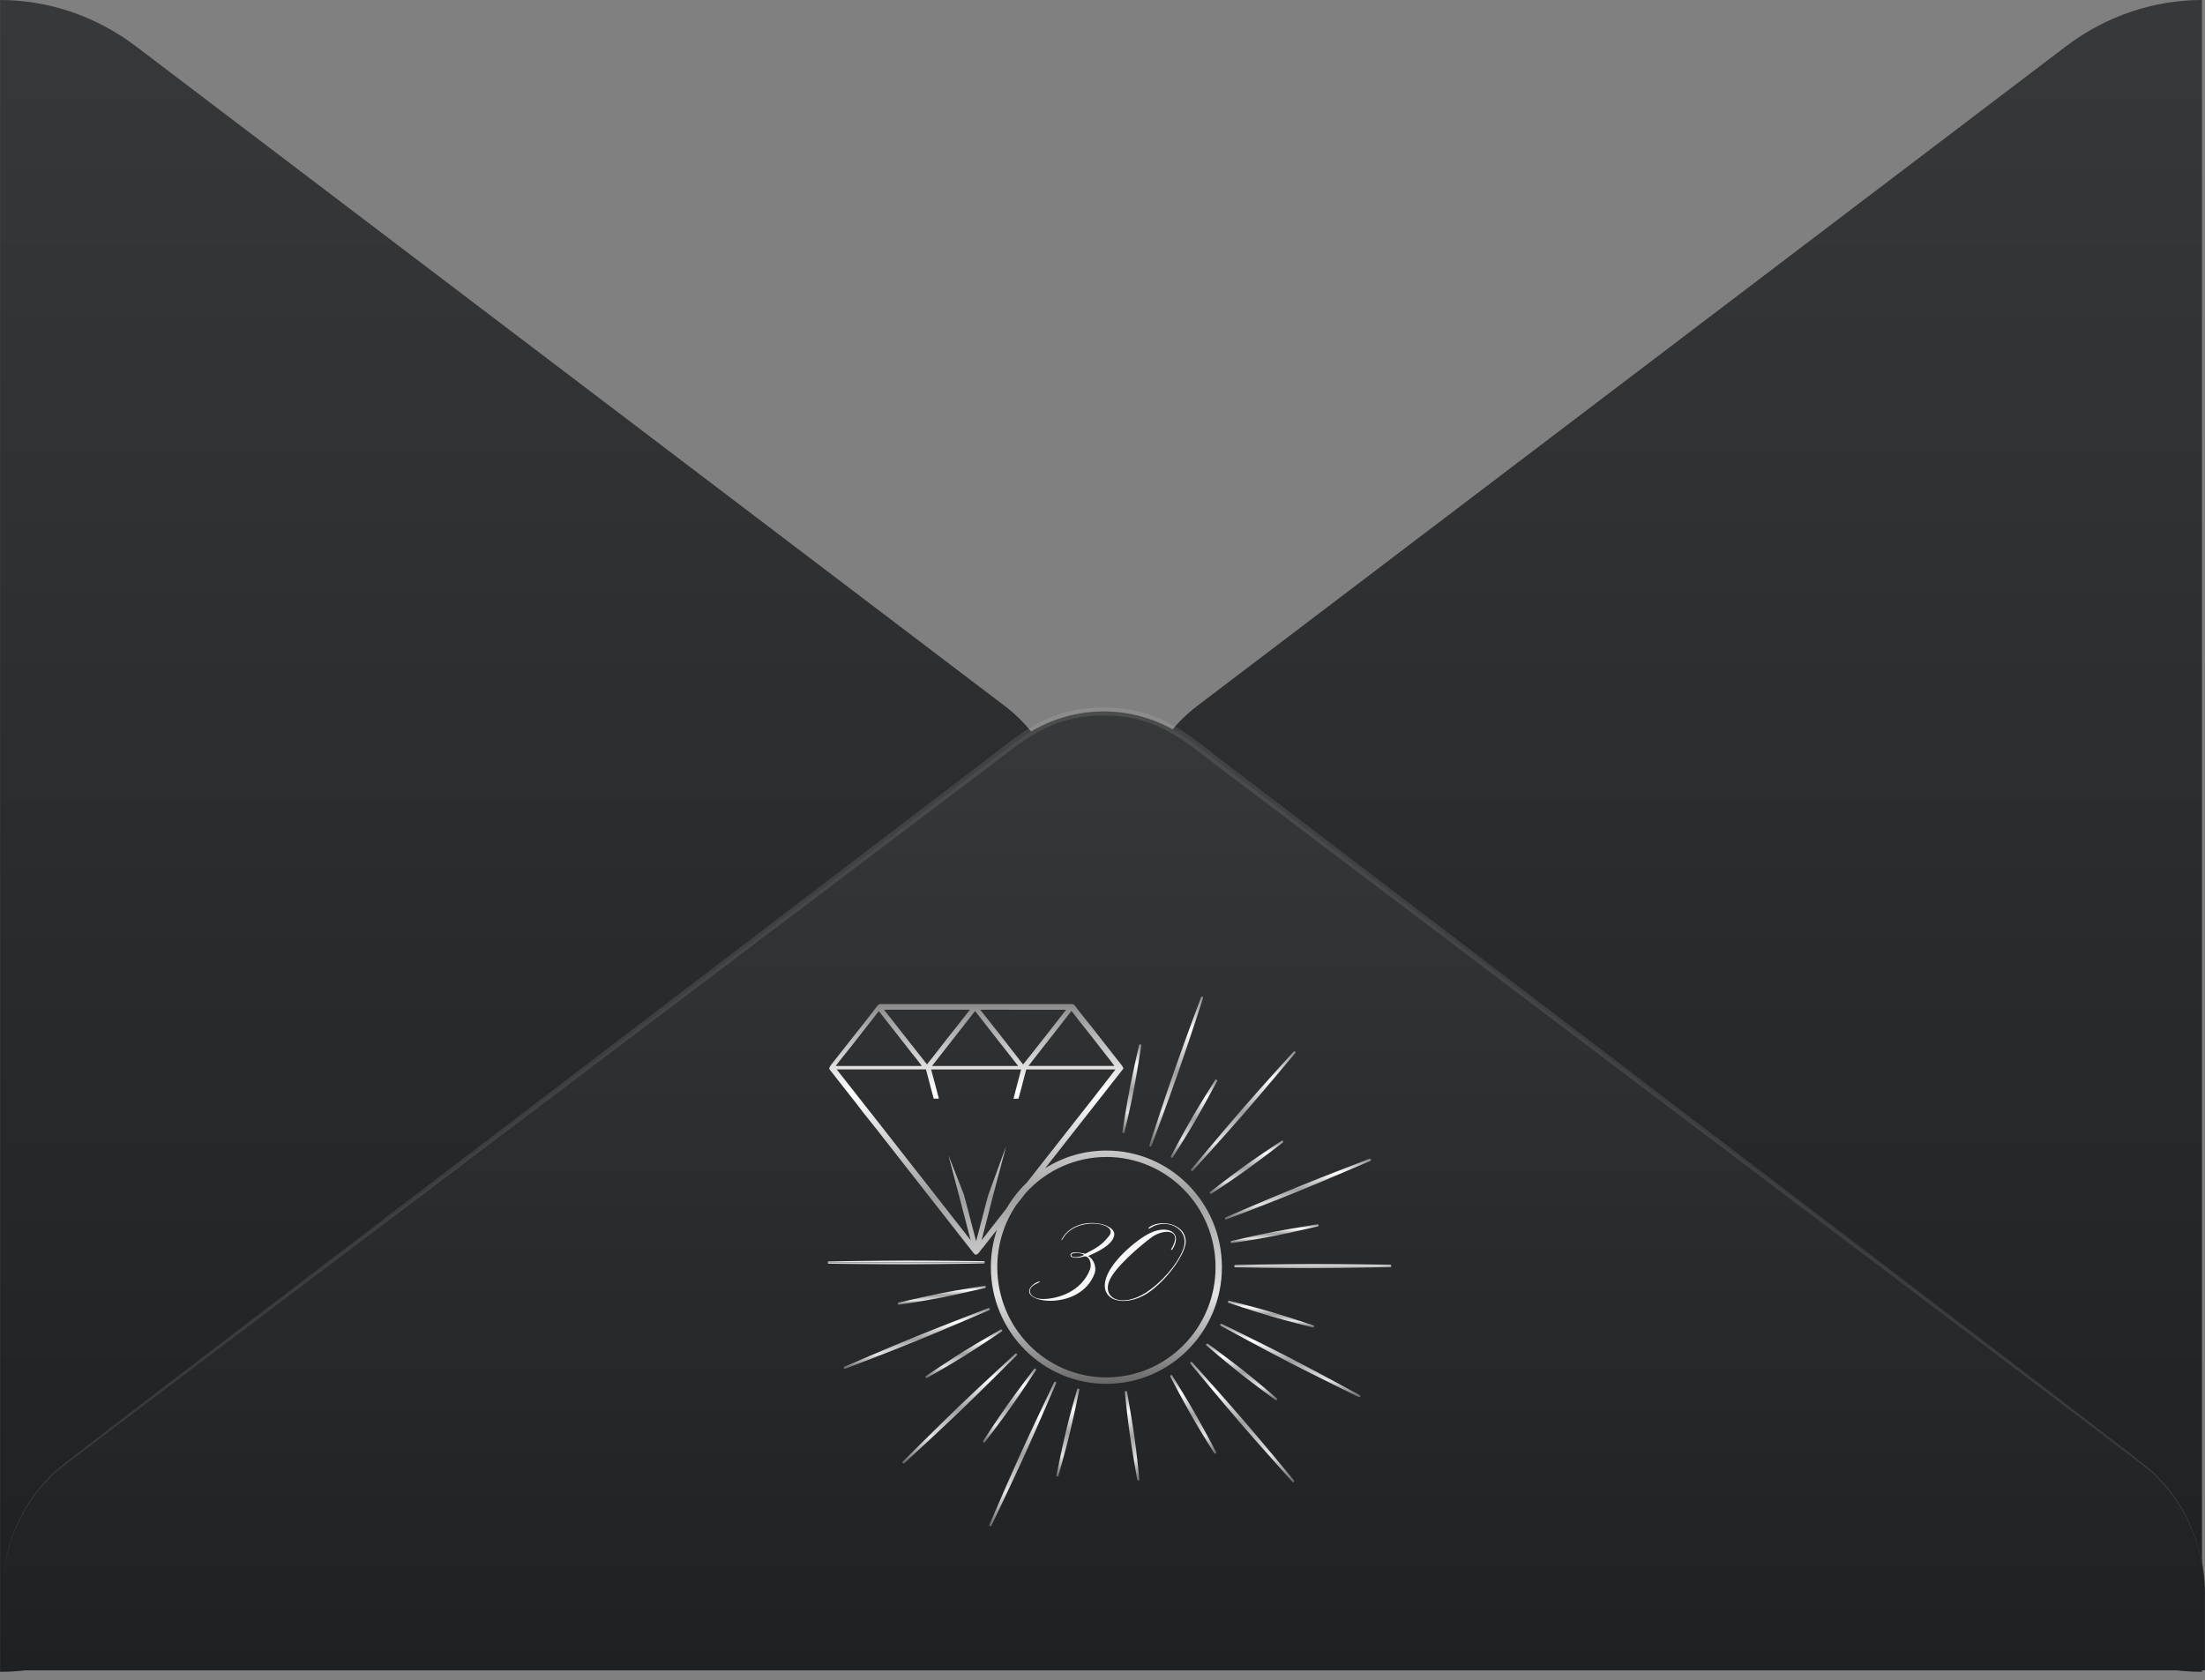 <?xml version="1.0" encoding="UTF-8"?> <svg xmlns="http://www.w3.org/2000/svg" width="290" height="221" viewBox="0 0 290 221" fill="none"><rect x="0" y="0" width="290" height="221" fill="#808080" stroke="none"/><g clip-path="url(#clip0_1768_1017)"><path d="M289.605 0V219.905C283.196 219.904 276.948 217.772 271.732 213.81L157.425 127.01C154.879 125.064 152.805 122.502 151.375 119.534C149.945 116.566 149.199 113.28 149.199 109.945C149.199 106.61 149.945 103.323 151.375 100.356C152.805 97.389 154.879 94.826 157.425 92.879L271.732 6.081C276.951 2.128 283.198 0.002 289.605 0ZM0.009 0V219.905C6.418 219.904 12.666 217.772 17.881 213.81L132.189 127.024C134.735 125.078 136.808 122.516 138.239 119.548C139.668 116.581 140.414 113.294 140.414 109.959C140.414 106.624 139.668 103.337 138.239 100.37C136.808 97.403 134.735 94.84 132.189 92.893L17.881 6.095C12.664 2.137 6.417 0.006 0.009 0Z" fill="url(#paint0_linear_1768_1017)"></path><path d="M0.342 209.528C0.339 206.189 1.087 202.898 2.524 199.929C3.96 196.961 6.044 194.4 8.6 192.463L133.721 97.481C137.059 94.94 141.061 93.573 145.166 93.573C149.271 93.573 153.273 94.94 156.611 97.481L281.732 192.463C284.284 194.405 286.363 196.966 287.8 199.934C289.236 202.901 289.987 206.19 289.99 209.528V219.714H0.342V209.528Z" fill="url(#paint1_linear_1768_1017)"></path><path opacity="0.1" d="M0.342 209.528C0.332 206.696 0.863 203.89 1.902 201.281C2.941 198.673 4.467 196.317 6.387 194.354C7.955 192.714 2.199 197.156 129.348 100.213C134.09 96.599 137.764 93.054 145.153 93.054C152.542 93.054 156.308 96.641 160.958 100.213C288.094 197.114 282.352 192.686 283.919 194.354C285.829 196.323 287.344 198.682 288.376 201.289C289.408 203.896 289.936 206.699 289.925 209.528C289.913 206.714 289.367 203.932 288.319 201.349C287.271 198.765 285.743 196.434 283.827 194.494C282.194 192.813 291.729 200.281 160.457 101.026C155.571 97.328 152.186 94.118 145.14 94.118C138.094 94.118 134.512 97.481 129.835 101.026C-1.515 200.393 8.139 192.757 6.453 194.494C4.534 196.432 3.004 198.764 1.954 201.347C0.903 203.931 0.355 206.713 0.342 209.528Z" fill="white"></path><path d="M170.338 138.522C170.338 138.522 166.338 143.315 163.708 146.345C161.078 149.375 156.897 153.981 156.897 153.981C156.747 154.137 156.547 153.953 156.679 153.796C156.679 153.796 160.678 149.003 163.305 145.973C165.933 142.943 170.126 138.337 170.126 138.337C170.283 138.195 170.464 138.356 170.344 138.522H170.338Z" fill="url(#paint2_linear_1768_1017)"></path><path d="M160.091 142.162C160.091 142.162 158.417 145.306 157.272 147.287C156.128 149.268 154.221 152.265 154.221 152.265C154.153 152.369 153.913 152.227 153.978 152.124C153.978 152.124 155.642 148.979 156.792 147.004C157.943 145.029 159.847 142.02 159.847 142.02C159.925 141.931 160.133 142.054 160.091 142.162Z" fill="url(#paint3_linear_1768_1017)"></path><path d="M168.742 150.265C168.742 150.265 165.943 152.418 164.094 153.759C162.245 155.101 159.288 157.045 159.288 157.045C159.184 157.107 159.027 156.879 159.122 156.808C159.122 156.808 161.922 154.633 163.771 153.31C165.62 151.988 168.589 150.025 168.589 150.025C168.703 149.982 168.841 150.176 168.755 150.265H168.742Z" fill="url(#paint4_linear_1768_1017)"></path><path d="M158.223 131.293C158.223 131.293 156.289 137.236 154.963 141.042C153.636 144.848 151.449 150.695 151.449 150.695C151.369 150.898 151.117 150.8 151.178 150.597C151.178 150.597 153.114 144.654 154.44 140.857C155.765 137.061 157.953 131.194 157.953 131.194C158.051 131.01 158.261 131.09 158.223 131.293Z" fill="url(#paint5_linear_1768_1017)"></path><path d="M118.75 192.243C118.75 192.243 123.152 187.838 126.038 185.066C128.924 182.294 133.517 178.079 133.517 178.079C133.674 177.928 133.855 178.131 133.708 178.282C133.708 178.282 129.302 182.693 126.416 185.468C123.531 188.243 118.935 192.455 118.935 192.455C118.768 192.578 118.602 192.4 118.744 192.243H118.75Z" fill="url(#paint6_linear_1768_1017)"></path><path d="M129.28 189.566C129.28 189.566 131.225 186.588 132.551 184.72C133.876 182.853 136.03 180.029 136.03 180.029C136.11 179.93 136.337 180.091 136.267 180.195C136.267 180.195 134.323 183.164 132.996 185.031C131.671 186.898 129.517 189.723 129.517 189.723C129.422 189.803 129.228 189.661 129.28 189.557V189.566Z" fill="url(#paint7_linear_1768_1017)"></path><path d="M130.132 200.55C130.132 200.55 132.594 194.797 134.264 191.132C135.935 187.468 138.635 181.841 138.635 181.841C138.731 181.647 138.965 181.771 138.888 181.965C138.888 181.965 136.427 187.705 134.762 191.37C133.098 195.033 130.394 200.663 130.394 200.663C130.28 200.847 130.061 200.743 130.132 200.55Z" fill="url(#paint8_linear_1768_1017)"></path><path d="M138.934 194.091C138.934 194.091 139.642 190.603 140.165 188.375C140.688 186.148 141.676 182.712 141.676 182.712C141.709 182.598 141.983 182.669 141.956 182.783C141.956 182.783 141.239 186.28 140.698 188.508C140.156 190.735 139.19 194.162 139.19 194.162C139.138 194.267 138.901 194.215 138.919 194.091H138.934Z" fill="url(#paint9_linear_1768_1017)"></path><path d="M149.572 194.673C149.572 194.673 148.957 191.169 148.622 188.896C148.286 186.622 147.933 183.081 147.933 183.081C147.933 182.958 148.197 182.924 148.222 183.038C148.222 183.038 148.837 186.545 149.172 188.815C149.508 191.086 149.852 194.639 149.852 194.639C149.852 194.762 149.61 194.787 149.572 194.673Z" fill="url(#paint10_linear_1768_1017)"></path><path d="M159.706 191.185C159.706 191.185 157.821 188.172 156.688 186.182C155.556 184.192 153.898 181.048 153.898 181.048C153.839 180.934 154.073 180.801 154.144 180.896C154.144 180.896 156.026 183.918 157.162 185.899C158.297 187.88 159.958 191.036 159.958 191.036C159.995 191.16 159.786 191.274 159.706 191.175V191.185Z" fill="url(#paint11_linear_1768_1017)"></path><path d="M169.979 194.919C169.979 194.919 165.82 190.286 163.195 187.25C160.571 184.214 156.59 179.393 156.59 179.393C156.574 179.379 156.562 179.362 156.553 179.343C156.545 179.324 156.541 179.303 156.541 179.282C156.541 179.261 156.546 179.241 156.555 179.223C156.564 179.203 156.577 179.187 156.592 179.173C156.608 179.16 156.626 179.15 156.646 179.144C156.667 179.139 156.688 179.137 156.708 179.141C156.729 179.144 156.749 179.152 156.766 179.164C156.783 179.175 156.798 179.19 156.809 179.208C156.809 179.208 160.977 183.841 163.592 186.878C166.207 189.914 170.185 194.726 170.185 194.726C170.299 194.91 170.117 195.061 169.966 194.919H169.979Z" fill="url(#paint12_linear_1768_1017)"></path><path d="M167.773 184.173C167.773 184.173 164.921 182.087 163.124 180.669C161.328 179.251 158.642 176.953 158.642 176.953C158.556 176.872 158.722 176.661 158.827 176.722C158.827 176.722 161.678 178.82 163.475 180.229C165.271 181.638 167.948 183.954 167.948 183.954C168.025 184.05 167.877 184.234 167.773 184.173Z" fill="url(#paint13_linear_1768_1017)"></path><path d="M178.691 183.761C178.691 183.761 173.12 181.029 169.561 179.199C166.001 177.368 160.553 174.39 160.553 174.39C160.519 174.373 160.492 174.343 160.481 174.305C160.469 174.269 160.472 174.229 160.49 174.195C160.507 174.16 160.537 174.135 160.574 174.123C160.611 174.111 160.65 174.114 160.685 174.132C160.685 174.132 166.265 176.864 169.816 178.697C173.366 180.531 178.824 183.506 178.824 183.506C178.996 183.629 178.885 183.841 178.691 183.761Z" fill="url(#paint14_linear_1768_1017)"></path><path d="M172.683 174.627C172.683 174.627 169.265 173.753 167.084 173.12C164.902 172.486 161.546 171.35 161.546 171.35C161.433 171.314 161.513 171.043 161.626 171.077C161.626 171.077 165.054 171.941 167.235 172.584C169.416 173.228 172.772 174.344 172.772 174.344C172.886 174.405 172.815 174.636 172.692 174.627H172.683Z" fill="url(#paint15_linear_1768_1017)"></path><path d="M182.836 166.656C182.836 166.656 176.634 166.798 172.649 166.813C168.665 166.829 162.463 166.69 162.463 166.69C162.425 166.69 162.388 166.675 162.361 166.647C162.334 166.62 162.318 166.584 162.318 166.546C162.318 166.507 162.334 166.471 162.361 166.444C162.388 166.416 162.425 166.401 162.463 166.401C162.463 166.401 168.656 166.26 172.649 166.25C176.642 166.241 182.836 166.373 182.836 166.373C183.044 166.401 183.044 166.638 182.836 166.656Z" fill="url(#paint16_linear_1768_1017)"></path><path d="M173.354 161.299C173.354 161.299 169.92 162.109 167.687 162.552C165.454 162.995 161.974 163.527 161.974 163.527C161.854 163.546 161.802 163.281 161.913 163.247C161.913 163.247 165.358 162.435 167.582 162.017C169.806 161.598 173.301 161.029 173.301 161.029C173.424 161.029 173.468 161.269 173.354 161.312V161.299Z" fill="url(#paint17_linear_1768_1017)"></path><path d="M180.202 152.704C180.202 152.704 174.498 155.166 170.801 156.676C167.102 158.187 161.303 160.393 161.303 160.393C161.103 160.472 160.996 160.217 161.199 160.128C161.199 160.128 166.893 157.666 170.591 156.156C174.289 154.646 180.088 152.43 180.088 152.43C180.297 152.379 180.396 152.606 180.202 152.704Z" fill="url(#paint18_linear_1768_1017)"></path><path fill-rule="evenodd" clip-rule="evenodd" d="M145.514 152.184C153.442 152.184 159.869 158.676 159.869 166.68C159.869 174.685 153.436 181.179 145.514 181.179C137.593 181.179 131.163 174.688 131.163 166.68C131.156 163.772 132.02 160.928 133.646 158.516L134.956 156.86C136.293 155.388 137.923 154.212 139.741 153.407C141.559 152.601 143.526 152.185 145.514 152.184ZM109.071 140.494C109.071 140.324 109.493 139.807 109.735 139.51C109.79 139.443 109.836 139.387 109.865 139.349L114.787 133.104C114.81 133.074 114.844 133.028 114.884 132.973C115.103 132.669 115.536 132.073 115.71 132.073H140.999C141.247 132.073 141.391 132.283 141.52 132.47C141.541 132.501 141.562 132.531 141.583 132.559C142.031 133.159 142.501 133.743 142.971 134.326C143.198 134.609 143.425 134.891 143.65 135.175L146.945 139.386C146.973 139.42 147.012 139.469 147.06 139.527C147.301 139.817 147.739 140.345 147.739 140.531V140.565L137.461 153.664C139.871 152.142 142.664 151.336 145.514 151.338C153.904 151.338 160.706 158.208 160.706 166.68C160.706 175.153 153.898 182.025 145.514 182.025C137.131 182.025 130.317 175.156 130.317 166.68C130.317 165.008 130.584 163.346 131.111 161.758C131.043 161.854 130.973 161.943 130.901 162.032L129.708 163.546C129.517 163.81 129.314 164.065 129.092 164.312C129.048 164.36 128.998 164.432 128.941 164.511C128.715 164.827 128.4 165.265 128.09 164.884L118.039 152.061C117.848 151.806 117.648 151.551 117.449 151.296L117.448 151.295L115.652 149.012C115.502 148.798 115.336 148.595 115.172 148.395V148.394C115.134 148.348 115.096 148.302 115.058 148.256C114.808 147.938 114.555 147.621 114.302 147.305C113.74 146.604 113.179 145.902 112.649 145.179C112.539 145.032 112.424 144.888 112.307 144.744C112.221 144.637 112.134 144.529 112.049 144.419L109.363 140.995C109.339 140.96 109.305 140.923 109.27 140.883C109.171 140.77 109.056 140.639 109.056 140.5L109.071 140.494ZM127.671 163.139C127.635 163.001 127.591 162.85 127.557 162.736L127.373 162.023C127.305 161.753 127.233 161.484 127.161 161.215V161.214C127.106 161.008 127.051 160.802 126.997 160.595C126.985 160.546 126.973 160.497 126.961 160.447C126.912 160.25 126.863 160.053 126.807 159.857L124.739 151.953L126.779 157.159C127.035 158.113 127.287 159.063 127.53 160.014L128.376 163.256V163.272C128.47 162.902 128.57 162.534 128.67 162.165C128.803 161.673 128.936 161.182 129.056 160.685L129.944 157.285L132.317 150.785L131.987 152.061C131.768 152.896 131.545 153.732 131.321 154.568C130.783 156.586 130.243 158.608 129.744 160.638C129.645 161.057 129.532 161.473 129.419 161.889C129.306 162.305 129.192 162.721 129.092 163.139C129.109 163.111 129.129 163.086 129.151 163.063L131.683 159.839C131.763 159.738 131.841 159.636 131.919 159.535V159.535C132.028 159.394 132.136 159.253 132.249 159.115L132.378 158.949C133.105 157.694 134.006 156.549 135.055 155.547L142.922 145.533C143.45 144.881 143.962 144.215 144.475 143.548C144.883 143.017 145.293 142.485 145.711 141.958L146.705 140.672H134.975L134.927 140.849C134.881 141.016 134.836 141.181 134.793 141.349L134.233 143.481C134.203 143.59 134.172 143.698 134.141 143.806V143.807C134.074 144.042 134.006 144.279 133.947 144.521H133.292C133.387 144.161 133.482 143.798 133.572 143.438L134.295 140.669H122.46L123.201 143.438C123.237 143.561 123.267 143.684 123.298 143.807C123.329 143.929 123.359 144.053 123.395 144.176L123.481 144.511H122.801L121.78 140.663H110.043L114.443 146.265C114.49 146.322 114.538 146.382 114.585 146.441C114.634 146.499 114.681 146.559 114.729 146.616L115.575 147.702C115.793 147.971 116.007 148.248 116.222 148.525C116.378 148.726 116.534 148.927 116.691 149.126L127.671 163.139ZM138.414 136.18L140.9 132.99L140.913 132.981C141.066 133.138 141.348 133.511 141.503 133.716L141.504 133.717C141.532 133.753 141.555 133.785 141.574 133.808C142.03 134.415 142.504 135.005 142.977 135.595C143.492 136.235 144.006 136.874 144.496 137.534C144.735 137.857 144.987 138.17 145.24 138.483C145.484 138.786 145.729 139.089 145.961 139.402L146.576 140.204H135.267L136.233 138.952C136.295 138.879 136.353 138.802 136.413 138.725C136.472 138.648 136.531 138.571 136.593 138.497C136.728 138.325 136.864 138.153 136.999 137.981V137.98C137.349 137.536 137.7 137.091 138.048 136.639C138.103 136.572 138.158 136.502 138.212 136.433C138.279 136.347 138.346 136.262 138.414 136.18ZM128.234 132.99L123.201 139.42C123.166 139.467 123.102 139.545 123.027 139.638C122.874 139.824 122.676 140.066 122.586 140.214H133.91C133.898 140.195 133.885 140.18 133.872 140.165C133.858 140.149 133.845 140.134 133.834 140.115L129.637 134.771C129.476 134.575 129.319 134.367 129.161 134.16C129.073 134.043 128.985 133.926 128.895 133.812C128.874 133.784 128.84 133.739 128.798 133.686C128.64 133.482 128.373 133.136 128.234 132.99ZM115.442 133.169L115.581 133C115.693 133.113 115.862 133.338 116.008 133.532C116.099 133.654 116.182 133.764 116.236 133.827L119.885 138.482C119.983 138.605 120.083 138.728 120.182 138.851C120.331 139.036 120.48 139.22 120.626 139.405C120.66 139.451 120.729 139.539 120.811 139.643C120.956 139.828 121.141 140.062 121.241 140.214H109.923C110.022 140.052 110.228 139.792 110.379 139.6C110.45 139.511 110.508 139.438 110.538 139.396C110.675 139.222 110.813 139.053 110.952 138.882C111.055 138.755 111.16 138.628 111.265 138.497C111.928 137.678 112.573 136.846 113.221 136.012C113.773 135.302 114.326 134.59 114.892 133.882L115.442 133.169ZM129.062 132.992C129.106 133.047 129.151 133.103 129.194 133.16L131.732 136.383C131.759 136.418 131.785 136.453 131.811 136.488L131.812 136.489C131.907 136.614 132.005 136.742 132.108 136.866L134.261 139.635C134.31 139.693 134.355 139.75 134.399 139.806C134.417 139.828 134.434 139.851 134.452 139.873L134.566 140.004L134.775 139.74L135.446 138.903C136.101 138.076 136.753 137.248 137.408 136.411C137.736 135.993 138.06 135.577 138.385 135.161C138.71 134.744 139.034 134.329 139.362 133.91C139.439 133.811 139.516 133.712 139.594 133.612C139.737 133.429 139.881 133.245 140.023 133.055C140.05 133.017 140.09 132.966 140.132 132.915C140.157 132.882 140.184 132.849 140.208 132.818L128.923 132.815C128.967 132.874 129.015 132.932 129.062 132.992ZM116.384 132.97C116.342 132.918 116.3 132.866 116.26 132.815H127.563C127.494 132.918 127.402 133.029 127.321 133.127C127.269 133.19 127.221 133.246 127.188 133.292C126.945 133.592 126.712 133.895 126.482 134.193C126.403 134.295 126.325 134.397 126.247 134.498L124.746 136.387L122.592 139.155C122.532 139.23 122.472 139.303 122.412 139.376C122.244 139.58 122.075 139.784 121.921 140.011L116.898 133.618C116.885 133.603 116.873 133.588 116.86 133.571C116.743 133.429 116.609 133.265 116.532 133.16C116.484 133.096 116.434 133.033 116.384 132.97Z" fill="url(#paint19_linear_1768_1017)"></path><path d="M150.105 137.482C150.105 137.482 149.558 141.008 149.13 143.262C148.702 145.518 147.881 148.988 147.881 148.988C147.856 149.102 147.595 149.05 147.604 148.923C147.604 148.923 148.152 145.41 148.588 143.155C149.026 140.9 149.819 137.429 149.819 137.429C149.872 137.316 150.105 137.368 150.096 137.482H150.105Z" fill="url(#paint20_linear_1768_1017)"></path><path d="M130.084 172.338C130.084 172.338 124.38 174.799 120.682 176.313C116.984 177.826 111.185 180.029 111.185 180.029C110.985 180.11 110.877 179.854 111.081 179.765C111.081 179.765 116.775 177.304 120.482 175.793C124.189 174.283 129.97 172.068 129.97 172.068C130.179 172.012 130.278 172.243 130.084 172.338Z" fill="url(#paint21_linear_1768_1017)"></path><path d="M131.784 175.107C131.784 175.107 128.853 177.088 126.917 178.297C124.982 179.506 121.912 181.259 121.912 181.259C121.807 181.321 121.669 181.081 121.764 181.014C121.764 181.014 124.693 179.029 126.628 177.823C128.564 176.617 131.637 174.864 131.637 174.864C131.747 174.83 131.88 175.033 131.784 175.11V175.107Z" fill="url(#paint22_linear_1768_1017)"></path><path d="M129.366 166.185C129.366 166.185 123.176 166.327 119.183 166.337C115.19 166.346 108.998 166.219 108.998 166.219C108.978 166.219 108.96 166.216 108.942 166.209C108.925 166.201 108.908 166.191 108.895 166.177C108.881 166.164 108.871 166.147 108.863 166.13C108.856 166.112 108.853 166.094 108.853 166.074C108.853 166.056 108.856 166.037 108.863 166.019C108.871 166.002 108.881 165.986 108.895 165.973C108.908 165.959 108.925 165.949 108.942 165.941C108.96 165.934 108.978 165.93 108.998 165.93C108.998 165.93 115.196 165.788 119.183 165.78C123.17 165.77 129.366 165.893 129.366 165.893C129.578 165.93 129.578 166.167 129.366 166.185Z" fill="url(#paint23_linear_1768_1017)"></path><path d="M129.585 169.404C129.585 169.404 126.152 170.212 123.927 170.656C121.703 171.099 118.205 171.63 118.205 171.63C118.083 171.649 118.039 171.385 118.153 171.351C118.153 171.351 121.59 170.539 123.823 170.098C126.056 169.659 129.533 169.121 129.533 169.121C129.656 169.121 129.699 169.36 129.585 169.404Z" fill="url(#paint24_linear_1768_1017)"></path><path d="M140.886 165.052C140.886 165.592 142.398 165.304 142.56 165.034C142.254 164.782 140.958 164.692 140.886 165.052ZM143.1 165.214C143.874 165.592 144.252 166.762 143.964 167.5C141.984 172.828 133.038 171.298 135.918 168.94C136.458 168.508 137.304 168.4 136.35 168.832C134.766 169.534 135.414 170.866 137.196 170.866C139.248 170.848 142.272 169.822 143.352 166.978C143.64 166.258 143.28 165.124 142.578 165.268C141.804 165.52 140.994 165.484 140.814 165.232C140.49 164.332 142.74 164.926 142.758 164.908C144.198 164.152 144.936 163.774 145.89 162.532C147.168 160.84 141.534 159.868 139.788 162.928C139.68 163.108 139.464 163.27 139.698 162.892C141.588 159.706 146.898 160.822 146.538 162.514C146.34 163.396 145.458 164.206 143.1 165.214ZM154.016 164.35C155.69 161.596 153.008 161.614 151.46 162.748C150.074 163.774 146.474 166.762 145.826 168.652C145.034 171.118 148.094 172.054 151.316 169.606C153.584 167.914 155.312 165.484 155.708 163.99C156.356 161.488 153.314 160.174 151.298 161.524C151.19 161.614 151.118 161.65 151.028 161.524C152.324 160.336 155.906 160.786 155.942 163.306C155.96 164.782 153.818 167.932 151.406 169.768C148.472 172 144.8 171.388 145.358 168.544C145.808 166.096 149.534 163 151.262 162.19C153.512 161.092 155.69 162.046 154.142 164.422C154.07 164.386 154.034 164.35 154.016 164.35Z" fill="#F7F7F7"></path></g><defs><linearGradient id="paint0_linear_1768_1017" x1="144.807" y1="0" x2="144.807" y2="219.905" gradientUnits="userSpaceOnUse"><stop stop-color="#373839"></stop><stop offset="1" stop-color="#1E2021"></stop></linearGradient><linearGradient id="paint1_linear_1768_1017" x1="145.166" y1="93.573" x2="145.166" y2="219.714" gradientUnits="userSpaceOnUse"><stop stop-color="#373839"></stop><stop offset="1" stop-color="#1E2021"></stop></linearGradient><linearGradient id="paint2_linear_1768_1017" x1="163.509" y1="138.283" x2="163.509" y2="154.041" gradientUnits="userSpaceOnUse"><stop stop-color="#8C8C8C"></stop><stop offset="0.23" stop-color="white"></stop><stop offset="0.506" stop-color="#9F9F9F"></stop><stop offset="0.765" stop-color="#E4E4E4"></stop><stop offset="1" stop-color="#676767"></stop></linearGradient><linearGradient id="paint3_linear_1768_1017" x1="157.031" y1="141.99" x2="157.031" y2="152.301" gradientUnits="userSpaceOnUse"><stop stop-color="#8C8C8C"></stop><stop offset="0.23" stop-color="white"></stop><stop offset="0.506" stop-color="#9F9F9F"></stop><stop offset="0.765" stop-color="#E4E4E4"></stop><stop offset="1" stop-color="#676767"></stop></linearGradient><linearGradient id="paint4_linear_1768_1017" x1="163.937" y1="150.019" x2="163.937" y2="157.055" gradientUnits="userSpaceOnUse"><stop stop-color="#8C8C8C"></stop><stop offset="0.23" stop-color="white"></stop><stop offset="0.506" stop-color="#9F9F9F"></stop><stop offset="0.765" stop-color="#E4E4E4"></stop><stop offset="1" stop-color="#676767"></stop></linearGradient><linearGradient id="paint5_linear_1768_1017" x1="154.699" y1="131.091" x2="154.699" y2="150.808" gradientUnits="userSpaceOnUse"><stop stop-color="#8C8C8C"></stop><stop offset="0.23" stop-color="white"></stop><stop offset="0.506" stop-color="#9F9F9F"></stop><stop offset="0.765" stop-color="#E4E4E4"></stop><stop offset="1" stop-color="#676767"></stop></linearGradient><linearGradient id="paint6_linear_1768_1017" x1="126.226" y1="178.026" x2="126.226" y2="192.496" gradientUnits="userSpaceOnUse"><stop stop-color="#8C8C8C"></stop><stop offset="0.23" stop-color="white"></stop><stop offset="0.506" stop-color="#9F9F9F"></stop><stop offset="0.765" stop-color="#E4E4E4"></stop><stop offset="1" stop-color="#676767"></stop></linearGradient><linearGradient id="paint7_linear_1768_1017" x1="132.776" y1="179.999" x2="132.776" y2="189.746" gradientUnits="userSpaceOnUse"><stop stop-color="#8C8C8C"></stop><stop offset="0.23" stop-color="white"></stop><stop offset="0.506" stop-color="#9F9F9F"></stop><stop offset="0.765" stop-color="#E4E4E4"></stop><stop offset="1" stop-color="#676767"></stop></linearGradient><linearGradient id="paint8_linear_1768_1017" x1="134.511" y1="181.744" x2="134.511" y2="200.759" gradientUnits="userSpaceOnUse"><stop stop-color="#8C8C8C"></stop><stop offset="0.23" stop-color="white"></stop><stop offset="0.506" stop-color="#9F9F9F"></stop><stop offset="0.765" stop-color="#E4E4E4"></stop><stop offset="1" stop-color="#676767"></stop></linearGradient><linearGradient id="paint9_linear_1768_1017" x1="140.438" y1="182.654" x2="140.438" y2="194.219" gradientUnits="userSpaceOnUse"><stop stop-color="#8C8C8C"></stop><stop offset="0.23" stop-color="white"></stop><stop offset="0.506" stop-color="#9F9F9F"></stop><stop offset="0.765" stop-color="#E4E4E4"></stop><stop offset="1" stop-color="#676767"></stop></linearGradient><linearGradient id="paint10_linear_1768_1017" x1="148.893" y1="182.968" x2="148.893" y2="194.747" gradientUnits="userSpaceOnUse"><stop stop-color="#8C8C8C"></stop><stop offset="0.23" stop-color="white"></stop><stop offset="0.506" stop-color="#9F9F9F"></stop><stop offset="0.765" stop-color="#E4E4E4"></stop><stop offset="1" stop-color="#676767"></stop></linearGradient><linearGradient id="paint11_linear_1768_1017" x1="156.926" y1="180.864" x2="156.926" y2="191.213" gradientUnits="userSpaceOnUse"><stop stop-color="#8C8C8C"></stop><stop offset="0.23" stop-color="white"></stop><stop offset="0.506" stop-color="#9F9F9F"></stop><stop offset="0.765" stop-color="#E4E4E4"></stop><stop offset="1" stop-color="#676767"></stop></linearGradient><linearGradient id="paint12_linear_1768_1017" x1="163.381" y1="179.139" x2="163.381" y2="194.975" gradientUnits="userSpaceOnUse"><stop stop-color="#8C8C8C"></stop><stop offset="0.23" stop-color="white"></stop><stop offset="0.506" stop-color="#9F9F9F"></stop><stop offset="0.765" stop-color="#E4E4E4"></stop><stop offset="1" stop-color="#676767"></stop></linearGradient><linearGradient id="paint13_linear_1768_1017" x1="163.293" y1="176.711" x2="163.293" y2="184.185" gradientUnits="userSpaceOnUse"><stop stop-color="#8C8C8C"></stop><stop offset="0.23" stop-color="white"></stop><stop offset="0.506" stop-color="#9F9F9F"></stop><stop offset="0.765" stop-color="#E4E4E4"></stop><stop offset="1" stop-color="#676767"></stop></linearGradient><linearGradient id="paint14_linear_1768_1017" x1="169.691" y1="174.116" x2="169.691" y2="183.779" gradientUnits="userSpaceOnUse"><stop stop-color="#8C8C8C"></stop><stop offset="0.23" stop-color="white"></stop><stop offset="0.506" stop-color="#9F9F9F"></stop><stop offset="0.765" stop-color="#E4E4E4"></stop><stop offset="1" stop-color="#676767"></stop></linearGradient><linearGradient id="paint15_linear_1768_1017" x1="167.16" y1="171.074" x2="167.16" y2="174.627" gradientUnits="userSpaceOnUse"><stop stop-color="#8C8C8C"></stop><stop offset="0.23" stop-color="white"></stop><stop offset="0.506" stop-color="#9F9F9F"></stop><stop offset="0.765" stop-color="#E4E4E4"></stop><stop offset="1" stop-color="#676767"></stop></linearGradient><linearGradient id="paint16_linear_1768_1017" x1="172.655" y1="166.25" x2="172.655" y2="166.814" gradientUnits="userSpaceOnUse"><stop stop-color="#8C8C8C"></stop><stop offset="0.23" stop-color="white"></stop><stop offset="0.506" stop-color="#9F9F9F"></stop><stop offset="0.765" stop-color="#E4E4E4"></stop><stop offset="1" stop-color="#676767"></stop></linearGradient><linearGradient id="paint17_linear_1768_1017" x1="167.635" y1="161.029" x2="167.635" y2="163.528" gradientUnits="userSpaceOnUse"><stop stop-color="#8C8C8C"></stop><stop offset="0.23" stop-color="white"></stop><stop offset="0.506" stop-color="#9F9F9F"></stop><stop offset="0.765" stop-color="#E4E4E4"></stop><stop offset="1" stop-color="#676767"></stop></linearGradient><linearGradient id="paint18_linear_1768_1017" x1="170.698" y1="152.423" x2="170.698" y2="160.408" gradientUnits="userSpaceOnUse"><stop stop-color="#8C8C8C"></stop><stop offset="0.23" stop-color="white"></stop><stop offset="0.506" stop-color="#9F9F9F"></stop><stop offset="0.765" stop-color="#E4E4E4"></stop><stop offset="1" stop-color="#676767"></stop></linearGradient><linearGradient id="paint19_linear_1768_1017" x1="134.881" y1="132.073" x2="134.881" y2="182.025" gradientUnits="userSpaceOnUse"><stop stop-color="#8C8C8C"></stop><stop offset="0.23" stop-color="white"></stop><stop offset="0.506" stop-color="#9F9F9F"></stop><stop offset="0.765" stop-color="#E4E4E4"></stop><stop offset="1" stop-color="#676767"></stop></linearGradient><linearGradient id="paint20_linear_1768_1017" x1="148.854" y1="137.366" x2="148.854" y2="149.05" gradientUnits="userSpaceOnUse"><stop stop-color="#8C8C8C"></stop><stop offset="0.23" stop-color="white"></stop><stop offset="0.506" stop-color="#9F9F9F"></stop><stop offset="0.765" stop-color="#E4E4E4"></stop><stop offset="1" stop-color="#676767"></stop></linearGradient><linearGradient id="paint21_linear_1768_1017" x1="120.579" y1="172.059" x2="120.579" y2="180.044" gradientUnits="userSpaceOnUse"><stop stop-color="#8C8C8C"></stop><stop offset="0.23" stop-color="white"></stop><stop offset="0.506" stop-color="#9F9F9F"></stop><stop offset="0.765" stop-color="#E4E4E4"></stop><stop offset="1" stop-color="#676767"></stop></linearGradient><linearGradient id="paint22_linear_1768_1017" x1="126.775" y1="174.86" x2="126.775" y2="181.269" gradientUnits="userSpaceOnUse"><stop stop-color="#8C8C8C"></stop><stop offset="0.23" stop-color="white"></stop><stop offset="0.506" stop-color="#9F9F9F"></stop><stop offset="0.765" stop-color="#E4E4E4"></stop><stop offset="1" stop-color="#676767"></stop></linearGradient><linearGradient id="paint23_linear_1768_1017" x1="119.189" y1="165.779" x2="119.189" y2="166.337" gradientUnits="userSpaceOnUse"><stop stop-color="#8C8C8C"></stop><stop offset="0.23" stop-color="white"></stop><stop offset="0.506" stop-color="#9F9F9F"></stop><stop offset="0.765" stop-color="#E4E4E4"></stop><stop offset="1" stop-color="#676767"></stop></linearGradient><linearGradient id="paint24_linear_1768_1017" x1="123.869" y1="169.121" x2="123.869" y2="171.631" gradientUnits="userSpaceOnUse"><stop stop-color="#8C8C8C"></stop><stop offset="0.23" stop-color="white"></stop><stop offset="0.506" stop-color="#9F9F9F"></stop><stop offset="0.765" stop-color="#E4E4E4"></stop><stop offset="1" stop-color="#676767"></stop></linearGradient><clipPath id="clip0_1768_1017"><rect width="289.982" height="220.2" fill="white" transform="translate(0.009)"></rect></clipPath></defs></svg> 